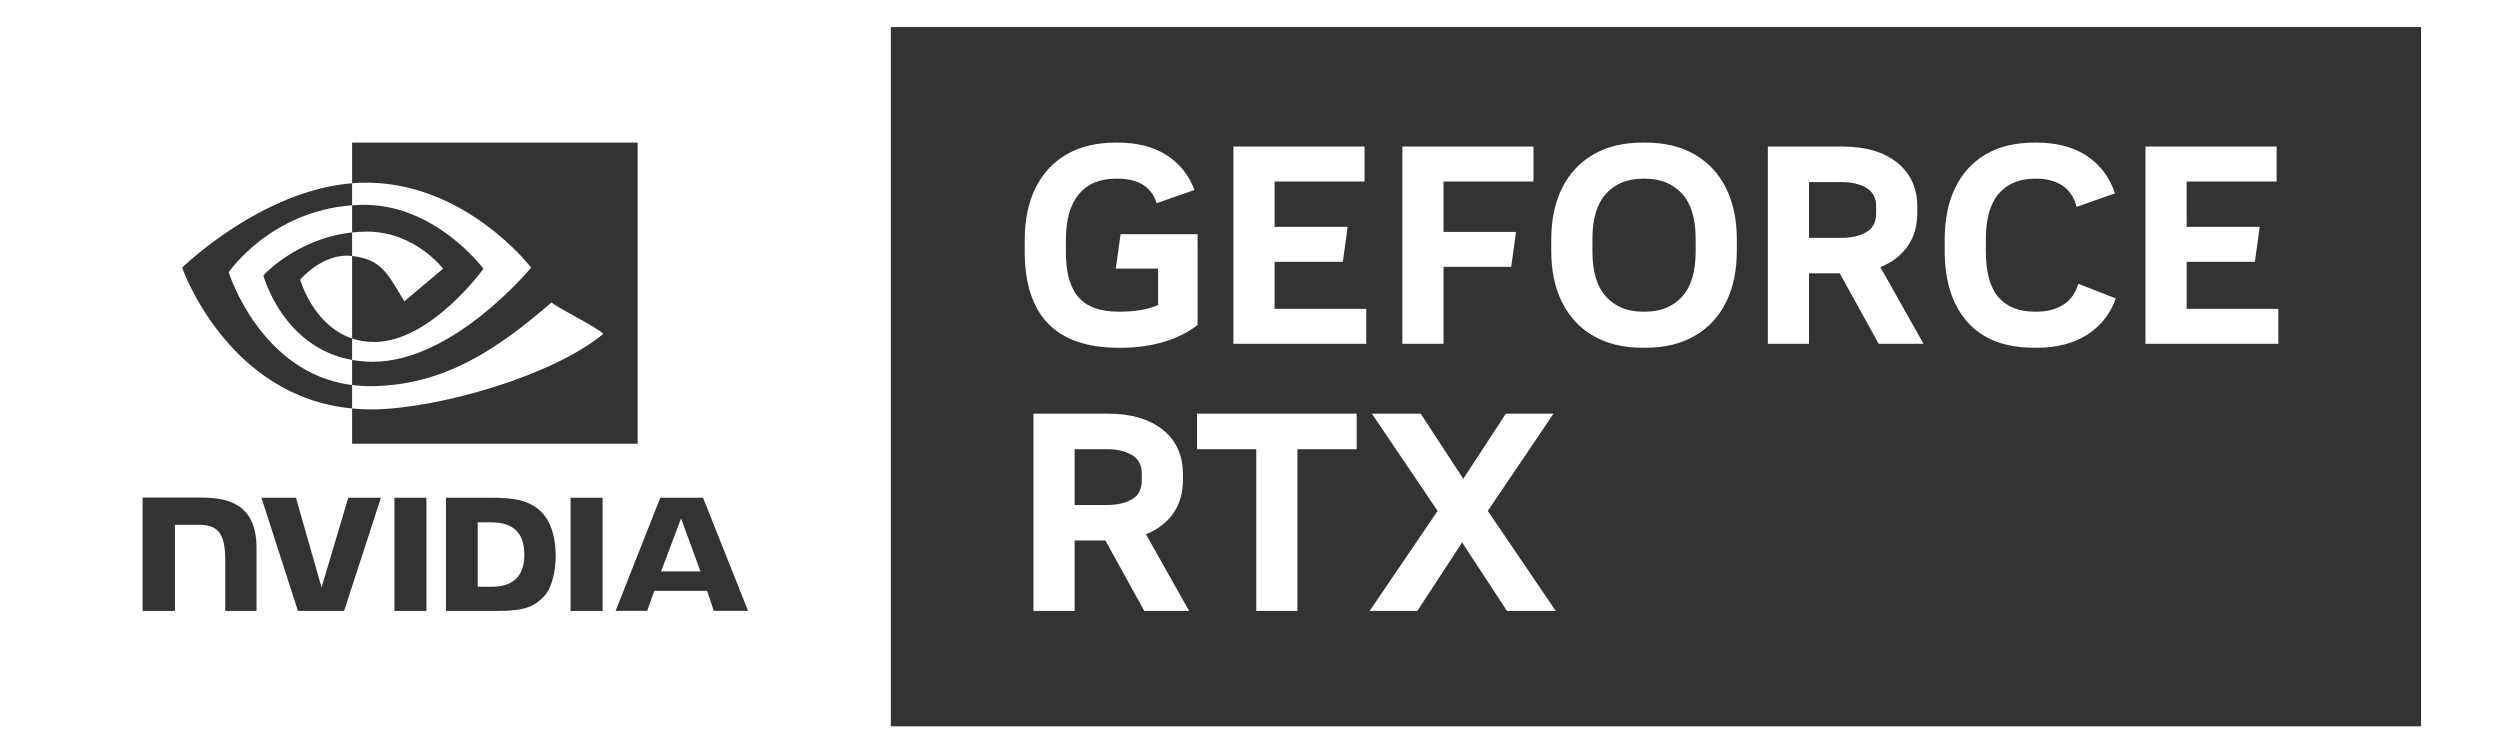<svg width="146" height="44" viewBox="0 0 146 44" fill="none" xmlns="http://www.w3.org/2000/svg">
<rect x="0" y="0" width="146" height="44" fill="#333333" stroke="none"/>
<g clip-path="url(#clip0_40_5)">
<path d="M20.563 21.02V22.487C15.194 21.812 13.356 15.9 13.356 15.9C13.356 15.9 15.761 12.354 20.563 11.988V13.576C17.327 13.926 15.379 16.083 15.379 16.083C15.379 16.083 16.505 20.297 20.563 21.02ZM21.032 11.964C25.381 11.827 28.234 15.697 28.234 15.697C28.234 15.697 25.152 19.973 21.849 19.973C21.373 19.973 20.947 19.896 20.563 19.768L20.563 21.02C20.943 21.087 21.347 21.127 21.779 21.127C26.494 21.127 31.019 15.629 31.019 15.629C31.019 15.629 27.079 10.47 21.032 10.674C20.875 10.679 20.719 10.689 20.563 10.702L20.563 11.988C20.717 11.977 20.873 11.969 21.032 11.964ZM28.701 30.506H27.898V34.267H28.701C29.867 34.267 30.622 33.744 30.622 32.386C30.622 31.029 29.867 30.506 28.701 30.506ZM23.614 17.597L25.878 15.69C25.878 15.69 24.226 13.525 21.44 13.525C21.137 13.525 20.847 13.546 20.563 13.576L20.563 14.95C22.256 15.155 22.596 15.902 23.614 17.597ZM20.556 14.95C18.859 14.746 17.532 16.331 17.532 16.331C17.532 16.331 18.275 19 20.563 19.768V14.95C20.56 14.95 20.559 14.95 20.556 14.95ZM35.232 19.498C34.803 19.063 32.718 18.072 32.209 17.664C29.136 20.314 25.963 22.552 21.576 22.552C21.225 22.552 20.888 22.528 20.563 22.487V23.854C20.914 23.888 21.271 23.91 21.643 23.91C25.503 23.91 32.311 21.941 35.232 19.498ZM38.606 33.37H40.907L39.775 30.274L38.606 33.37ZM146 0V44L0 43.999V0H146ZM10.638 15.629C10.638 15.629 13.246 23.164 20.563 23.854V25.916H37.238V8.329H20.563L20.563 10.702C15.244 11.128 10.638 15.629 10.638 15.629ZM14.982 32.02C14.982 29.409 13.316 29.057 11.687 29.057H8.33V35.679H10.216V30.651L11.677 30.651C12.161 30.651 12.505 30.772 12.739 31.02C13.034 31.335 13.155 31.842 13.155 32.771V35.679L14.982 35.678L14.982 32.02ZM22.247 29.066H20.339L18.779 34.307L17.284 29.067L15.267 29.066L17.401 35.679H20.095L22.247 29.066ZM24.904 29.066L23.034 29.066L23.035 35.679H24.904V29.066ZM32.452 32.445C32.452 31.516 32.231 30.686 31.846 30.17C31.154 29.247 30.156 29.066 28.667 29.066H26.044V35.679H29.075C30.691 35.679 31.218 35.41 31.788 34.808C32.191 34.386 32.452 33.459 32.452 32.445ZM35.191 29.067L33.321 29.066L33.321 35.679H35.191V29.067ZM43.688 35.676L41.058 29.068L38.561 29.069L35.951 35.676H37.794L38.207 34.508H41.296L41.687 35.676H43.688ZM141.391 42.417V1.582H52.025V42.417H141.391ZM74.436 15.29H78.422L78.702 13.249H74.436L74.436 10.6H79.69V8.559H72.031L72.031 20.078H79.789V18.038H74.436L74.436 15.29ZM109.814 15.602L112.334 20.078H109.715L107.442 15.964H105.647L105.647 20.078H103.242L103.242 8.559H107.607C108.946 8.559 110.008 8.872 110.794 9.497C111.579 10.123 111.971 10.989 111.971 12.097V12.41C111.971 13.189 111.782 13.847 111.403 14.384C111.024 14.922 110.494 15.328 109.814 15.602ZM109.567 12.048C109.567 11.554 109.374 11.195 108.99 10.97C108.606 10.745 108.123 10.633 107.541 10.633H105.647L105.647 13.891H107.541C108.123 13.891 108.606 13.781 108.99 13.562C109.374 13.342 109.567 12.975 109.567 12.459V12.048ZM84.302 20.078L84.302 15.586H88.254L88.534 13.545H84.302L84.301 10.6H89.555V8.559H81.897L81.897 20.078H84.302ZM120.47 17.816C120.042 18.074 119.531 18.202 118.938 18.202H118.84C117.906 18.202 117.195 17.92 116.707 17.355C116.218 16.79 115.974 15.899 115.974 14.681V13.94C115.974 12.767 116.226 11.889 116.731 11.307C117.236 10.726 117.939 10.435 118.839 10.435H118.938C119.52 10.435 120.017 10.567 120.429 10.83C120.841 11.093 121.123 11.51 121.277 12.081L123.517 11.291C123.198 10.348 122.649 9.618 121.87 9.102C121.09 8.587 120.113 8.329 118.938 8.329H118.806C117.686 8.329 116.737 8.559 115.957 9.02C115.177 9.481 114.584 10.133 114.178 10.978C113.772 11.823 113.569 12.827 113.569 13.99V14.631C113.569 16.42 114.014 17.813 114.903 18.811C115.793 19.81 117.094 20.309 118.807 20.309H118.938C120.113 20.309 121.096 20.056 121.887 19.552C122.677 19.047 123.237 18.34 123.567 17.429L121.376 16.573C121.2 17.144 120.898 17.558 120.47 17.816ZM133.053 18.038H127.701L127.701 15.29H131.686L131.966 13.249H127.701L127.7 10.6H132.955V8.559H125.296L125.296 20.078H133.054L133.053 18.038ZM100.796 10.978C101.219 11.823 101.43 12.827 101.43 13.99V14.648C101.43 15.811 101.219 16.815 100.796 17.659C100.374 18.504 99.764 19.157 98.968 19.618C98.172 20.078 97.214 20.309 96.094 20.309H95.929C94.809 20.309 93.851 20.078 93.055 19.618C92.259 19.157 91.65 18.504 91.227 17.659C90.804 16.815 90.593 15.811 90.593 14.648V13.99C90.593 12.827 90.804 11.823 91.227 10.978C91.65 10.133 92.259 9.481 93.055 9.02C93.851 8.559 94.809 8.329 95.929 8.329H96.094C97.214 8.329 98.172 8.559 98.968 9.02C99.764 9.481 100.373 10.133 100.796 10.978ZM99.026 13.94C99.026 12.767 98.76 11.889 98.227 11.307C97.694 10.726 96.978 10.435 96.078 10.435H95.946C95.045 10.435 94.329 10.726 93.796 11.307C93.264 11.889 92.998 12.767 92.998 13.94V14.697C92.998 15.871 93.264 16.749 93.797 17.33C94.329 17.912 95.045 18.202 95.946 18.202H96.078C96.978 18.202 97.694 17.912 98.227 17.33C98.76 16.749 99.026 15.871 99.026 14.697V13.94ZM65.328 20.309H65.46C66.349 20.309 67.178 20.196 67.947 19.971C68.715 19.747 69.38 19.415 69.94 18.976L69.939 13.677H65.443L65.163 15.685H67.634L67.634 17.808C67.348 17.939 67.013 18.038 66.629 18.104C66.245 18.169 65.839 18.202 65.41 18.202H65.311C64.257 18.202 63.483 17.923 62.989 17.363C62.495 16.804 62.248 15.931 62.248 14.746V14.006C62.248 12.843 62.498 11.957 62.997 11.348C63.497 10.739 64.219 10.435 65.163 10.435H65.278C66.486 10.435 67.244 10.912 67.551 11.867L69.758 11.093C69.418 10.205 68.866 9.522 68.103 9.044C67.34 8.567 66.404 8.329 65.295 8.329H65.147C64.037 8.329 63.088 8.557 62.297 9.012C61.507 9.467 60.9 10.12 60.477 10.97C60.054 11.82 59.843 12.843 59.843 14.039V14.681C59.843 18.433 61.672 20.309 65.328 20.309ZM66.926 31.203L69.446 35.679H66.827L64.554 31.565H62.759L62.759 35.679H60.354L60.354 24.159H64.719C66.058 24.159 67.121 24.472 67.906 25.097C68.691 25.723 69.083 26.59 69.083 27.698V28.01C69.084 28.789 68.894 29.447 68.515 29.985C68.136 30.523 67.606 30.928 66.926 31.203ZM66.679 27.648C66.679 27.154 66.486 26.795 66.102 26.57C65.718 26.346 65.235 26.233 64.653 26.233H62.759L62.759 29.491H64.653C65.235 29.491 65.718 29.382 66.102 29.162C66.487 28.943 66.679 28.575 66.679 28.059V27.648ZM69.907 26.233H73.366L73.366 35.679H75.77L75.77 26.233H79.229V24.159H69.907V26.233ZM90.725 24.159H87.942L85.455 27.961L82.968 24.159H80.118L83.956 29.837L79.987 35.679H82.77L85.389 31.68L88.008 35.679H90.857L86.888 29.837L90.725 24.159Z" fill="white"/>
</g>
<defs>
<clipPath id="clip0_40_5">
<rect width="146" height="44" fill="white"/>
</clipPath>
</defs>
</svg>
